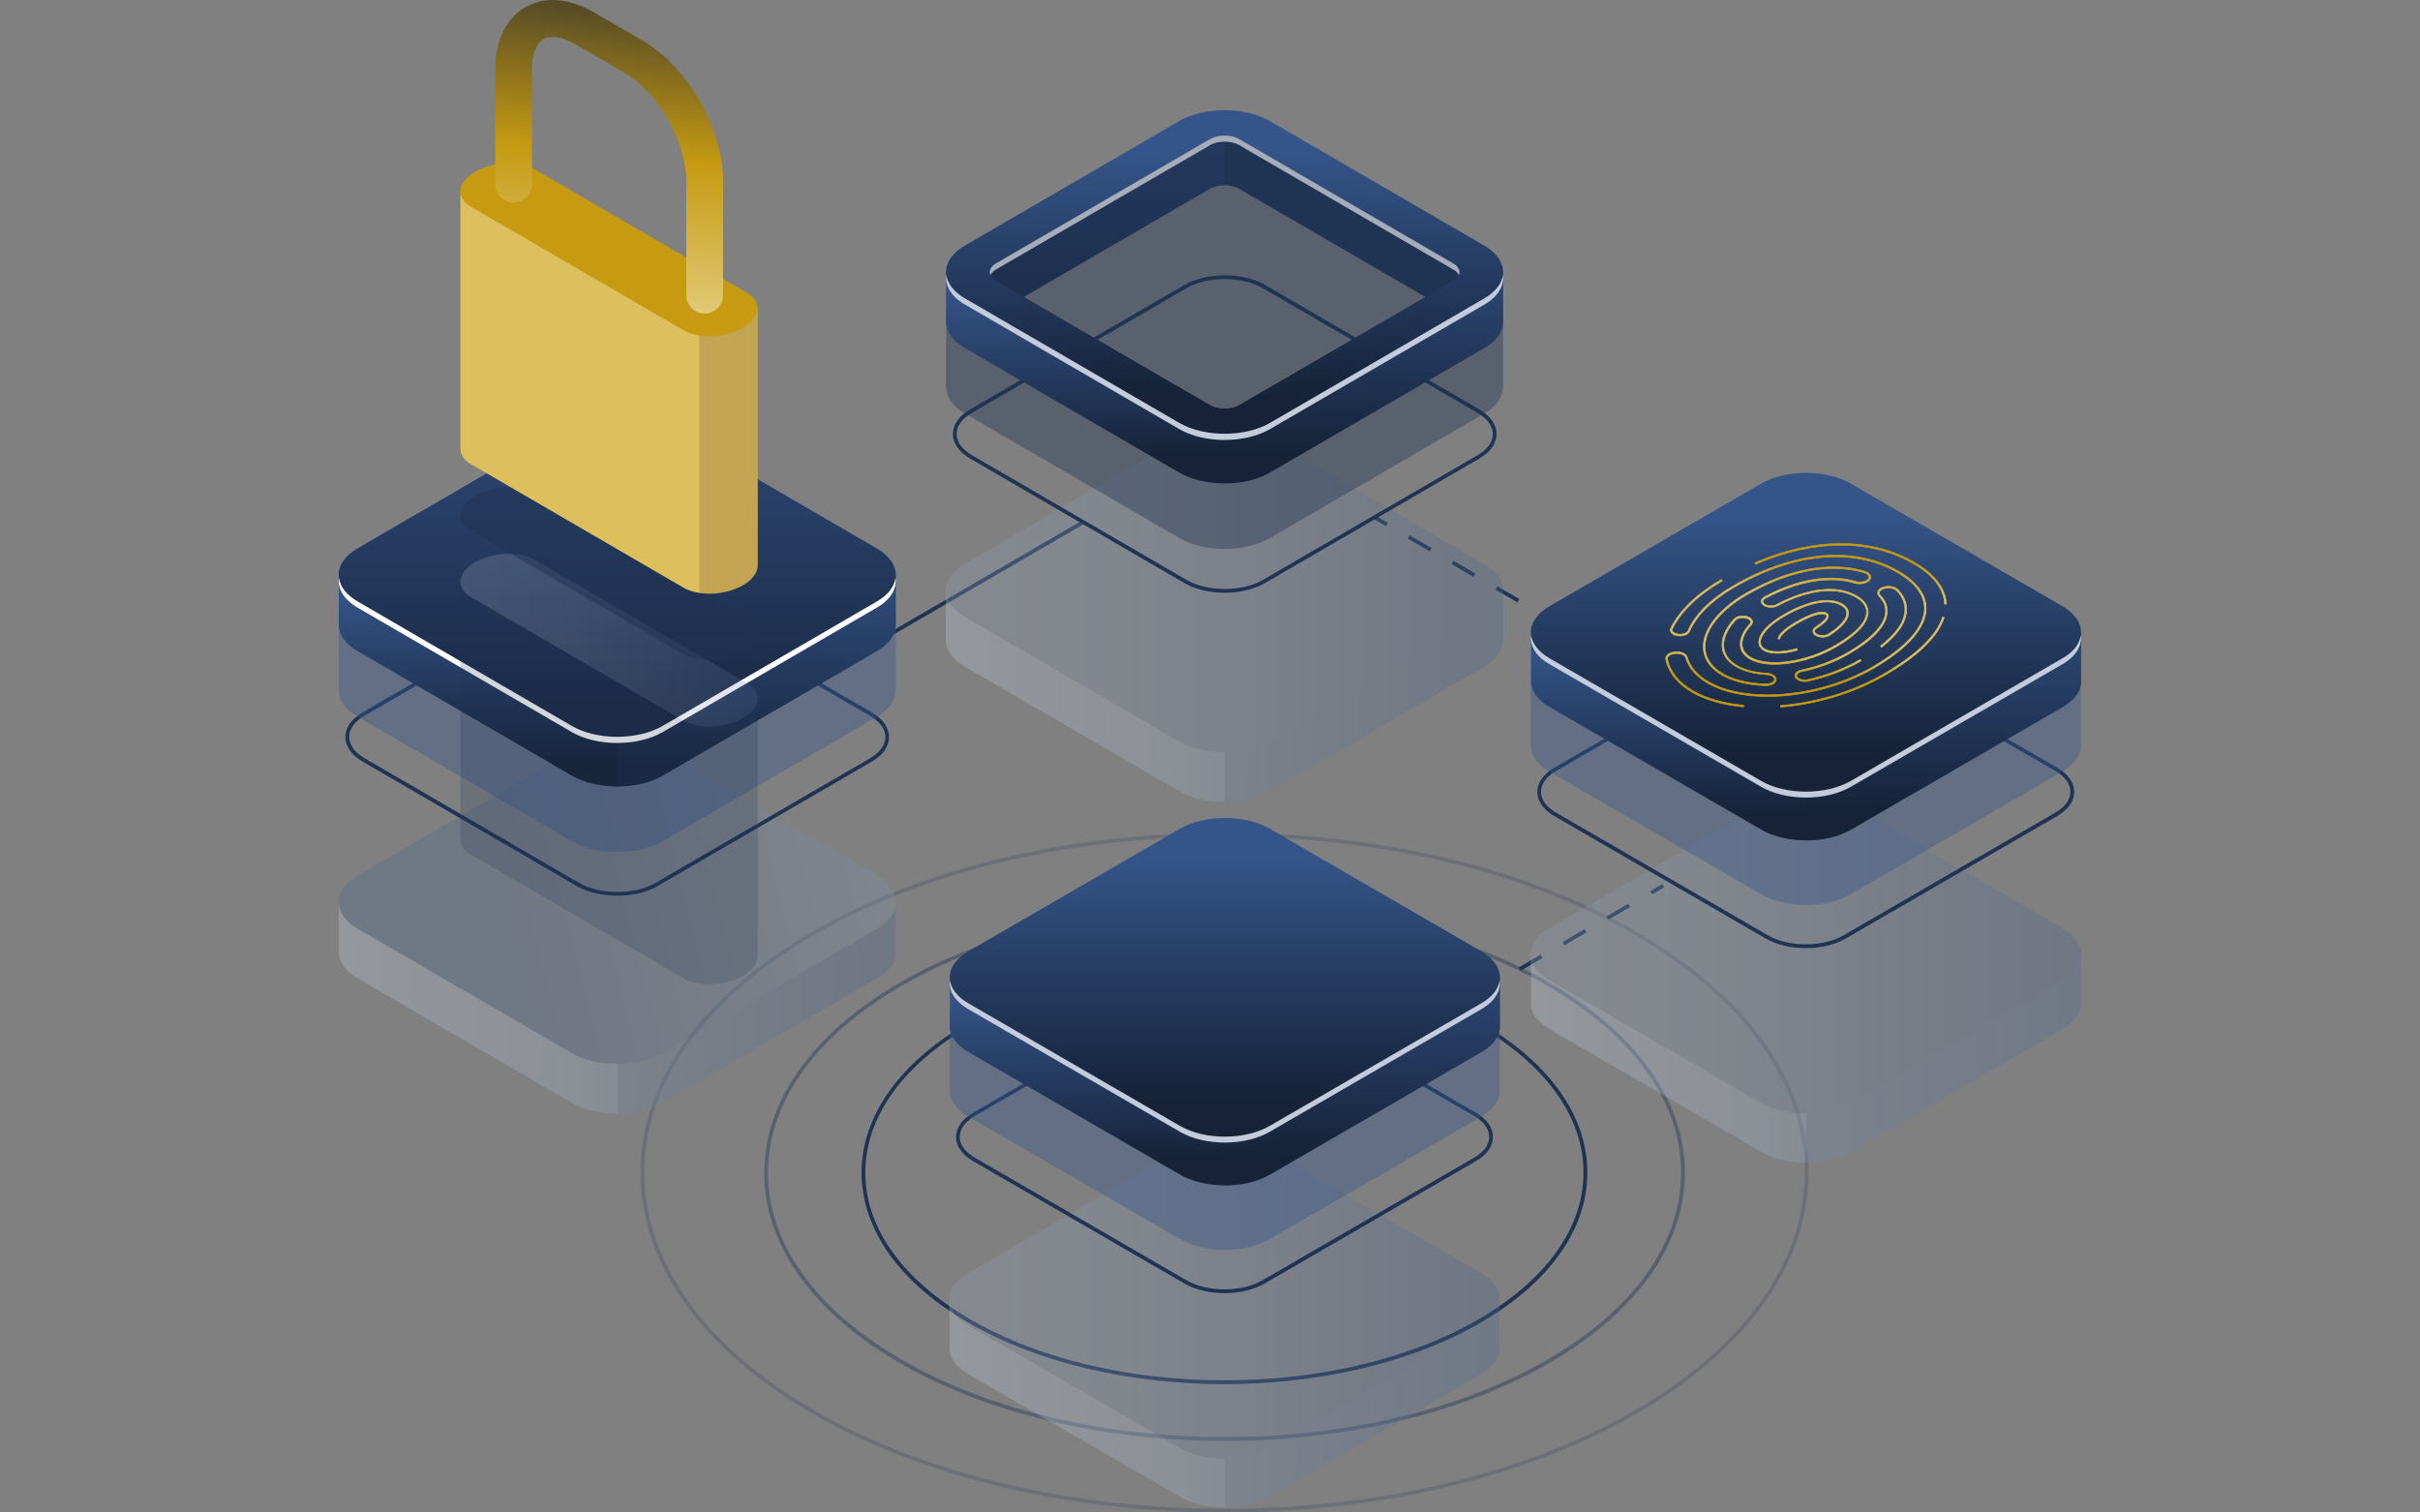 <svg width="720" height="450" viewBox="0 0 720 450" fill="none" xmlns="http://www.w3.org/2000/svg">
<rect x="0" y="0" width="720" height="450" fill="#808080" stroke="none"/>
<path opacity="0.4" d="M364.337 428.698C329.306 428.698 294.275 420.958 267.615 405.457C241.676 390.392 227.387 370.305 227.387 348.932C227.387 327.559 241.676 307.472 267.615 292.407C320.955 261.427 407.719 261.427 461.059 292.407C486.998 307.472 501.287 327.559 501.287 348.932C501.287 370.305 486.998 390.371 461.059 405.457C434.379 420.937 399.348 428.698 364.337 428.698ZM364.316 270.266C329.491 270.266 294.666 277.965 268.151 293.362C242.563 308.219 228.48 327.953 228.48 348.912C228.48 369.87 242.563 389.604 268.151 404.461C321.182 435.276 407.451 435.276 460.482 404.461C486.07 389.604 500.153 369.87 500.153 348.912C500.153 327.953 486.07 308.219 460.482 293.362C433.966 277.965 399.141 270.266 364.316 270.266Z" fill="#203353"/>
<path opacity="0.2" d="M364.326 450C319.872 450 275.439 440.164 241.583 420.513C208.696 401.402 190.573 375.962 190.573 348.882C190.573 321.802 208.676 296.362 241.563 277.251C309.233 237.928 419.358 237.928 487.028 277.251C519.915 296.362 538.039 321.802 538.039 348.882C538.039 375.962 519.936 401.402 487.049 420.513C453.214 440.185 408.76 450 364.326 450ZM364.306 248.864C320.058 248.864 275.81 258.658 242.14 278.226C209.604 297.13 191.707 322.217 191.707 348.882C191.707 375.547 209.624 400.655 242.161 419.538C309.522 458.674 419.131 458.674 486.513 419.538C519.049 400.634 536.946 375.547 536.946 348.882C536.946 322.217 519.029 297.109 486.492 278.226C452.801 258.637 408.554 248.864 364.306 248.864Z" fill="#203353"/>
<path d="M364.305 411.818C336.696 411.818 309.088 405.717 288.077 393.495C267.603 381.605 256.345 365.751 256.345 348.881C256.345 332.011 267.624 316.157 288.077 304.267C330.119 279.843 398.511 279.843 440.532 304.267C461.007 316.157 472.264 332.011 472.264 348.881C472.264 365.751 460.986 381.605 440.532 393.495C419.501 405.717 391.893 411.818 364.305 411.818ZM364.284 287.044C336.882 287.044 309.48 293.103 288.614 305.221C268.51 316.904 257.438 332.405 257.438 348.86C257.438 365.315 268.51 380.816 288.614 392.499C330.346 416.736 398.223 416.736 439.955 392.499C460.058 380.816 471.13 365.315 471.13 348.86C471.13 332.405 460.058 316.904 439.955 305.221C419.089 293.103 391.687 287.044 364.284 287.044Z" fill="#203353"/>
<path d="M484.652 197.209L484.095 198.18L487.667 200.254L488.224 199.284L484.652 197.209Z" fill="#203353"/>
<path d="M477.571 194.385L471.056 190.587L471.612 189.612L478.128 193.409L477.571 194.385ZM464.52 186.811L458.004 183.013L458.561 182.038L465.076 185.835L464.52 186.811ZM451.468 179.216L444.932 175.418L445.489 174.443L452.025 178.241L451.468 179.216ZM438.416 171.642L431.901 167.844L432.457 166.869L438.973 170.667L438.416 171.642ZM425.365 164.047L418.849 160.25L419.406 159.274L425.921 163.072L425.365 164.047Z" fill="#203353"/>
<path d="M409.313 153.474L408.756 154.445L412.327 156.52L412.884 155.55L409.313 153.474Z" fill="#203353"/>
<path d="M243.569 201.73L243.013 200.754L321.9 154.916L322.477 155.891L243.569 201.73Z" fill="#203353"/>
<g opacity="0.3">
<path d="M266.516 282.957V268.432L262.516 266.191C261.382 273.059 253.362 277.562 246.661 278.516L200.99 305.389L181.052 312.631L117.443 279.596L118.907 278.745C113.464 276.192 110.536 270.341 107.608 265.008L103.319 267.581L100.783 268.307V283.206C100.783 286.049 102.639 288.892 106.371 291.071L170.103 328.111C177.567 332.447 189.712 332.447 197.176 328.111L260.908 291.091C264.578 288.954 266.434 286.173 266.496 283.372C266.516 283.206 266.516 283.082 266.516 282.957Z" fill="url(#paint0_linear_994_9467)"/>
<path opacity="0.3" d="M246.666 278.493L200.995 305.365L183.655 311.673V331.324C188.562 331.324 193.449 330.245 197.181 328.067L260.913 291.047C264.584 288.91 266.439 286.129 266.501 283.328C266.501 283.204 266.501 283.079 266.501 282.955V268.429L262.852 266.396H262.46C261.243 273.119 253.305 277.559 246.666 278.493Z" fill="#203353"/>
<path d="M170.114 313.315L106.381 276.275C98.917 271.938 98.917 264.883 106.381 260.546L170.114 223.527C177.578 219.19 189.722 219.19 197.186 223.527L260.919 260.567C268.382 264.904 268.382 271.959 260.919 276.296L197.186 313.315C189.722 317.652 177.578 317.652 170.114 313.315Z" fill="url(#paint1_linear_994_9467)"/>
<g opacity="0.3">
<path d="M170.114 313.315L106.381 276.275C98.917 271.938 98.917 264.883 106.381 260.546L170.114 223.527C177.578 219.19 189.722 219.19 197.186 223.527L260.919 260.567C268.382 264.904 268.382 271.959 260.919 276.296L197.186 313.315C189.722 317.652 177.578 317.652 170.114 313.315Z" fill="#203353"/>
</g>
</g>
<path d="M183.639 266.498C179.288 266.498 174.938 265.543 171.618 263.613L107.886 226.573C104.587 224.643 102.752 222.05 102.752 219.269C102.752 216.488 104.566 213.895 107.886 211.965L171.618 174.946C178.237 171.107 189.02 171.107 195.639 174.946L259.372 211.986C262.671 213.915 264.506 216.509 264.506 219.29C264.506 222.07 262.691 224.664 259.372 226.594L195.639 263.613C192.34 265.543 187.989 266.498 183.639 266.498ZM172.196 262.638C178.505 266.311 188.794 266.311 195.103 262.638L258.835 225.619C261.784 223.896 263.413 221.655 263.413 219.29C263.413 216.924 261.784 214.683 258.835 212.961L195.103 175.921C188.794 172.248 178.505 172.248 172.196 175.921L108.463 212.94C105.515 214.662 103.886 216.903 103.886 219.269C103.886 221.635 105.515 223.876 108.463 225.598L172.196 262.638Z" fill="#203353"/>
<path opacity="0.4" d="M266.516 205.116V183.162L262.516 180.921C261.382 187.79 253.362 192.292 246.661 193.247L200.99 220.119L181.052 227.361L117.443 194.326L118.907 193.475C113.464 190.923 110.536 185.071 107.608 179.738L103.319 182.311L100.783 183.038V205.365C100.783 208.208 102.639 211.051 106.371 213.23L170.103 250.27C177.567 254.607 189.712 254.607 197.176 250.27L260.908 213.251C264.578 211.113 266.434 208.333 266.496 205.531C266.516 205.365 266.516 205.241 266.516 205.116Z" fill="#35558A"/>
<path d="M266.516 185.6V171.075L262.516 168.834C261.382 175.702 253.362 180.205 246.661 181.16L200.99 208.032L181.052 215.274L117.443 182.239L118.907 181.388C113.464 178.835 110.536 172.984 107.608 167.651L103.319 170.224L100.783 170.95V185.849C100.783 188.692 102.639 191.535 106.371 193.714L170.103 230.754C177.567 235.091 189.712 235.091 197.176 230.754L260.908 193.734C264.578 191.597 266.434 188.817 266.496 186.015C266.516 185.849 266.516 185.725 266.516 185.6Z" fill="url(#paint2_linear_994_9467)"/>
<path opacity="0.3" d="M246.666 181.137L200.995 208.009L183.655 214.317V233.968C188.562 233.968 193.449 232.889 197.181 230.71L260.913 193.691C264.584 191.554 266.439 188.773 266.501 185.972C266.501 185.847 266.501 185.723 266.501 185.598V171.073L262.852 169.039H262.46C261.243 175.762 253.305 180.203 246.666 181.137Z" fill="#203353"/>
<path d="M170.114 215.959L106.381 178.919C98.917 174.582 98.917 167.527 106.381 163.19L170.114 126.171C177.578 121.834 189.722 121.834 197.186 126.171L260.919 163.211C268.382 167.547 268.382 174.603 260.919 178.94L197.186 215.959C189.722 220.296 177.578 220.296 170.114 215.959Z" fill="url(#paint3_linear_994_9467)"/>
<path d="M170.114 215.959L106.381 178.919C98.917 174.582 98.917 167.527 106.381 163.19L170.114 126.171C177.578 121.834 189.722 121.834 197.186 126.171L260.919 163.211C268.382 167.547 268.382 174.603 260.919 178.94L197.186 215.959C189.722 220.296 177.578 220.296 170.114 215.959Z" fill="#203353"/>
<g opacity="0.51">
<path d="M170.114 215.959L106.381 178.919C98.917 174.582 98.917 167.527 106.381 163.19L170.114 126.171C177.578 121.834 189.722 121.834 197.186 126.171L260.919 163.211C268.382 167.547 268.382 174.603 260.919 178.94L197.186 215.959C189.722 220.296 177.578 220.296 170.114 215.959Z" fill="url(#paint4_linear_994_9467)"/>
</g>
<path d="M260.908 178.958L197.176 215.977C189.712 220.314 177.567 220.314 170.103 215.977L106.371 178.937C103.031 177.007 101.196 174.517 100.845 171.985C100.412 175.119 102.247 178.356 106.371 180.763L170.103 217.803C177.567 222.14 189.712 222.14 197.176 217.803L260.908 180.763C265.032 178.356 266.867 175.139 266.434 171.985C266.084 174.538 264.249 177.007 260.908 178.958Z" fill="white"/>
<path d="M416.231 309.832L415.674 308.877L419.241 306.802L419.798 307.756L416.231 309.832Z" fill="#203353"/>
<path d="M426.323 303.981L425.767 303.006L432.282 299.209L432.839 300.184L426.323 303.981ZM439.354 296.386L438.798 295.411L445.313 291.614L445.87 292.589L439.354 296.386ZM452.406 288.812L451.849 287.837L458.365 284.04L458.922 285.015L452.406 288.812ZM465.458 281.238L464.901 280.263L471.416 276.466L471.973 277.441L465.458 281.238ZM478.509 273.644L477.953 272.668L484.468 268.871L485.025 269.846L478.509 273.644Z" fill="#203353"/>
<path d="M491.569 266.086L491.013 265.11L494.58 263.035L495.137 264.01L491.569 266.086Z" fill="#203353"/>
<g opacity="0.3">
<path d="M447.156 190.211V175.686L443.156 173.444C442.022 180.313 434.002 184.816 427.301 185.77L381.63 212.643L361.692 219.885L298.083 186.849L299.547 185.999C294.104 183.446 291.176 177.595 288.248 172.262L283.959 174.835L281.423 175.561V190.46C281.423 193.303 283.279 196.146 287.011 198.325L350.743 235.344C358.207 239.681 370.352 239.681 377.816 235.344L441.548 198.325C445.218 196.187 447.074 193.407 447.136 190.605C447.156 190.439 447.156 190.315 447.156 190.211Z" fill="url(#paint5_linear_994_9467)"/>
<path opacity="0.3" d="M427.338 185.772L381.668 212.645L364.327 218.953V238.604C369.235 238.604 374.121 237.525 377.853 235.346L441.586 198.327C445.256 196.189 447.112 193.409 447.173 190.607C447.173 190.483 447.173 190.358 447.173 190.234V175.708L443.524 173.675H443.132C441.895 180.398 433.977 184.839 427.338 185.772Z" fill="#203353"/>
<path d="M350.754 220.561L287.021 183.521C279.557 179.184 279.557 172.129 287.021 167.792L350.754 130.773C358.218 126.436 370.362 126.436 377.826 130.773L441.558 167.813C449.022 172.15 449.022 179.205 441.558 183.542L377.826 220.561C370.362 224.898 358.218 224.898 350.754 220.561Z" fill="url(#paint6_linear_994_9467)"/>
<g opacity="0.3">
<path d="M350.754 220.561L287.021 183.521C279.557 179.184 279.557 172.129 287.021 167.792L350.754 130.773C358.218 126.436 370.362 126.436 377.826 130.773L441.558 167.813C449.022 172.15 449.022 179.205 441.558 183.542L377.826 220.561C370.362 224.898 358.218 224.898 350.754 220.561Z" fill="#203353"/>
</g>
</g>
<path d="M364.392 176.349C360.042 176.349 355.691 175.395 352.371 173.465L288.639 136.425C285.34 134.495 283.505 131.901 283.505 129.121C283.505 126.34 285.319 123.746 288.639 121.816L352.371 84.797C358.99 80.958 369.774 80.938 376.392 84.797L440.125 121.816C443.424 123.746 445.259 126.34 445.259 129.121C445.259 131.901 443.444 134.495 440.125 136.425L376.392 173.444C373.093 175.374 368.743 176.349 364.392 176.349ZM364.372 83.013C360.227 83.013 356.083 83.926 352.928 85.772L289.196 122.792C286.247 124.514 284.618 126.755 284.618 129.121C284.618 131.486 286.247 133.748 289.196 135.45L352.928 172.489C359.237 176.162 369.526 176.162 375.836 172.489L439.568 135.47C442.516 133.748 444.145 131.507 444.145 129.141C444.145 126.776 442.516 124.514 439.568 122.812L375.836 85.793C372.681 83.926 368.536 83.013 364.372 83.013Z" fill="#203353"/>
<path opacity="0.4" d="M447.205 114.902V92.948L443.205 90.707C442.071 97.575 434.05 102.078 427.349 103.033L381.679 129.905L361.74 137.147L298.132 104.112L299.596 103.261C294.152 100.709 291.224 94.857 288.296 89.524L284.008 92.097L281.472 92.823V115.151C281.472 117.994 283.327 120.837 287.059 123.016L350.792 160.055C358.256 164.392 370.4 164.392 377.864 160.055L441.597 123.036C445.267 120.899 447.122 118.118 447.184 115.317C447.205 115.151 447.205 115.026 447.205 114.902Z" fill="#203353"/>
<path d="M447.197 95.42V80.894L443.197 78.653C442.063 85.522 434.042 90.024 427.341 90.979L381.67 117.851L361.732 125.093L298.123 92.058L299.587 91.207C294.144 88.655 291.216 82.803 288.288 77.47L283.999 80.043L281.463 80.77V95.668C281.463 98.511 283.319 101.354 287.051 103.533L350.784 140.573C358.247 144.91 370.392 144.91 377.856 140.573L441.588 103.554C445.258 101.416 447.114 98.636 447.176 95.835C447.197 95.669 447.197 95.544 447.197 95.42Z" fill="url(#paint7_linear_994_9467)"/>
<path opacity="0.3" d="M427.379 90.98L381.708 117.852L364.368 124.16V143.811C369.275 143.811 374.162 142.732 377.894 140.553L441.626 103.534C445.296 101.397 447.152 98.616 447.214 95.815C447.214 95.69 447.214 95.566 447.214 95.441V80.916L443.564 78.882H443.173C441.936 85.606 434.018 90.046 427.379 90.98Z" fill="#152237"/>
<path d="M299.587 91.236L359.98 56.147C362.371 54.756 366.248 54.756 368.64 56.147L427.98 90.614L427.32 91.008C434.022 90.074 442.042 85.55 443.176 78.682L376.578 41.414L357.196 36.268L341.423 45.605L288.268 77.499C291.237 82.832 294.165 88.684 299.587 91.236Z" fill="#203353"/>
<path opacity="0.3" d="M364.391 38.156L357.277 36.268L341.504 45.605L288.349 77.499C291.297 82.832 294.225 88.684 299.648 91.236L360.04 56.147C361.236 55.462 362.803 55.109 364.37 55.109V38.156H364.391Z" fill="url(#paint8_linear_994_9467)"/>
<path d="M350.794 125.814L287.061 88.794C279.597 84.457 279.597 77.402 287.061 73.065L350.794 36.046C358.258 31.709 370.402 31.709 377.866 36.046L441.599 73.065C449.063 77.402 449.063 84.457 441.599 88.794L377.866 125.814C370.402 130.15 358.258 130.15 350.794 125.814ZM368.67 41.379C366.278 39.989 362.402 39.989 360.01 41.379L296.278 78.398C293.886 79.789 293.886 82.05 296.278 83.441L360.01 120.481C362.402 121.871 366.278 121.871 368.67 120.481L432.403 83.461C434.795 82.071 434.795 79.809 432.403 78.419L368.67 41.379Z" fill="url(#paint9_linear_994_9467)"/>
<path d="M432.419 78.417L368.686 41.377C366.294 39.986 362.418 39.986 360.026 41.377L296.294 78.396C294.706 79.33 294.17 80.637 294.706 81.82C294.974 81.239 295.49 80.678 296.294 80.201L360.026 43.182C362.418 41.792 366.294 41.792 368.686 43.182L432.419 80.222C433.223 80.678 433.738 81.239 434.006 81.841C434.522 80.658 434.006 79.33 432.419 78.417Z" fill="white"/>
<path d="M441.621 88.781L377.888 125.8C370.425 130.137 358.28 130.137 350.816 125.8L287.084 88.781C283.743 86.851 281.908 84.361 281.558 81.829C281.125 84.963 282.96 88.2 287.084 90.607L350.816 127.647C358.28 131.983 370.425 131.983 377.888 127.647L441.621 90.627C445.745 88.22 447.58 85.004 447.147 81.85C446.796 84.361 444.941 86.851 441.621 88.781Z" fill="#C2CCDC"/>
<path d="M352.611 124.748L288.879 87.708C282.405 83.952 282.405 77.83 288.879 74.074L352.611 37.055C359.086 33.299 369.601 33.299 376.075 37.055L439.808 74.095C446.282 77.851 446.282 83.972 439.808 87.728L376.075 124.748C369.601 128.503 359.065 128.503 352.611 124.748ZM370.467 40.313C367.086 38.342 361.581 38.342 358.199 40.313L294.467 77.332C291.085 79.304 291.085 82.499 294.467 84.45L358.199 121.469C361.581 123.44 367.086 123.44 370.467 121.469L434.2 84.45C437.581 82.478 437.581 79.283 434.2 77.332L370.467 40.313Z" fill="url(#paint10_linear_994_9467)"/>
<path opacity="0.4" d="M368.691 41.32C366.299 39.93 362.423 39.93 360.031 41.32L296.299 78.339C293.907 79.73 293.907 81.991 296.299 83.382L360.031 120.422C362.423 121.812 366.299 121.812 368.691 120.422L432.424 83.402C434.815 82.012 434.815 79.75 432.424 78.36L368.691 41.32Z" fill="#203353"/>
<g opacity="0.2">
<path d="M136.982 173.195V249.828C137.003 251.488 138.013 253.065 140.055 254.247L203.313 291.018C207.87 293.674 215.828 293.342 221.086 290.271C224.035 288.548 225.499 286.349 225.437 284.274V207.621L136.982 173.195Z" fill="#203353"/>
<path opacity="0.3" d="M208.052 292.578C212.3 293.221 217.352 292.453 221.084 290.295C224.032 288.573 225.496 286.373 225.434 284.298V207.645L208.382 201.005H208.052V292.578Z" fill="#203353"/>
<path d="M203.315 214.37L140.057 177.6C135.5 174.944 136.077 170.337 141.335 167.287C146.593 164.236 154.551 163.904 159.108 166.54L222.366 203.31C226.923 205.966 226.346 210.572 221.088 213.623C215.83 216.673 207.872 217.005 203.315 214.37Z" fill="url(#paint11_linear_994_9467)"/>
</g>
<path opacity="0.5" d="M203.315 194.645L140.057 157.875C135.5 155.219 136.077 150.612 141.335 147.562C146.593 144.512 154.551 144.18 159.108 146.815L222.366 183.585C226.923 186.241 226.346 190.848 221.088 193.898C215.83 196.969 207.872 197.301 203.315 194.645Z" fill="#203353"/>
<path d="M136.982 57.007V133.639C137.003 135.299 138.013 136.876 140.055 138.059L203.313 174.829C207.87 177.485 215.828 177.153 221.086 174.082C224.035 172.36 225.499 170.16 225.437 168.085V91.432L136.982 57.007Z" fill="#DDBF5E"/>
<path opacity="0.3" d="M208.052 176.389C212.3 177.032 217.352 176.265 221.084 174.107C224.032 172.384 225.496 170.185 225.434 168.11V91.457L208.382 84.816H208.052V176.389Z" fill="#856638"/>
<path d="M203.315 98.239L140.057 61.468C135.5 58.812 136.077 54.206 141.335 51.155C146.593 48.105 154.551 47.773 159.108 50.408L222.366 87.178C226.923 89.834 226.346 94.441 221.088 97.492C215.83 100.563 207.872 100.895 203.315 98.239Z" fill="#C69B12"/>
<path d="M209.652 93.311C206.642 93.311 204.188 90.842 204.188 87.812V53.761C204.188 42.14 195.755 27.428 185.755 21.618L171.24 13.172C167.405 10.952 163.941 10.392 161.734 11.678C159.528 12.965 158.27 16.243 158.27 20.705V54.757C158.27 57.786 155.817 60.256 152.806 60.256C149.796 60.256 147.343 57.786 147.343 54.757V20.726C147.343 12.114 150.518 5.515 156.27 2.174C162.023 -1.166 169.281 -0.648 176.704 3.668L191.219 12.114C204.621 19.895 215.116 38.198 215.116 53.781V87.833C215.116 90.842 212.683 93.311 209.652 93.311Z" fill="url(#paint12_linear_994_9467)"/>
<g opacity="0.3">
<path d="M619.115 298.242V283.938L615.17 281.735C614.056 288.504 606.133 292.942 599.515 293.868L554.427 320.336L534.731 327.456L471.92 294.921L473.384 294.091C468.006 291.569 465.111 285.822 462.215 280.554L457.983 283.076L455.469 283.778V298.465C455.469 301.275 457.315 304.085 461.006 306.192L523.944 342.654C531.326 346.932 543.29 346.932 550.672 342.654L613.61 306.192C617.238 304.085 619.083 301.339 619.147 298.593C619.115 298.465 619.115 298.37 619.115 298.242Z" fill="url(#paint13_linear_994_9467)"/>
<path opacity="0.3" d="M599.552 293.817L554.464 320.285L537.345 326.48V345.828C542.182 345.828 547.018 344.774 550.709 342.635L613.648 306.173C617.275 304.066 619.121 301.32 619.184 298.574C619.184 298.447 619.184 298.319 619.184 298.191V283.887L615.589 281.876H615.207C613.934 288.549 606.107 292.923 599.552 293.817Z" fill="#2A446E"/>
<path d="M523.92 328.112L460.982 291.65C453.6 287.372 453.6 280.443 460.982 276.165L523.92 239.703C531.302 235.425 543.266 235.425 550.648 239.703L613.586 276.165C620.968 280.443 620.968 287.372 613.586 291.65L550.648 328.112C543.298 332.39 531.302 332.39 523.92 328.112Z" fill="url(#paint14_linear_994_9467)"/>
<g opacity="0.3">
<path d="M523.92 328.112L460.982 291.65C453.6 287.372 453.6 280.443 460.982 276.165L523.92 239.703C531.302 235.425 543.266 235.425 550.648 239.703L613.586 276.165C620.968 280.443 620.968 287.372 613.586 291.65L550.648 328.112C543.298 332.39 531.302 332.39 523.92 328.112Z" fill="#203353"/>
</g>
</g>
<path d="M537.247 282.092C532.952 282.092 528.656 281.134 525.379 279.25L462.44 242.788C459.163 240.904 457.381 238.35 457.381 235.604C457.381 232.859 459.195 230.304 462.44 228.421L525.379 191.959C531.933 188.191 542.561 188.159 549.116 191.959L612.054 228.421C615.331 230.304 617.113 232.859 617.113 235.604C617.113 238.35 615.299 240.904 612.054 242.788L549.116 279.25C545.838 281.134 541.543 282.092 537.247 282.092ZM537.247 190.171C533.142 190.171 529.038 191.065 525.92 192.885L462.981 229.347C460.086 231.039 458.463 233.242 458.463 235.573C458.463 237.903 460.054 240.106 462.981 241.798L525.92 278.26C532.156 281.868 542.306 281.868 548.543 278.26L611.481 241.798C614.408 240.106 615.999 237.903 615.999 235.573C615.999 233.242 614.408 231.039 611.481 229.347L548.543 192.885C545.456 191.097 541.352 190.171 537.247 190.171Z" fill="#203353"/>
<path opacity="0.4" d="M619.091 221.613V199.998L615.145 197.795C614.032 204.563 606.109 209.001 599.49 209.927L554.403 236.396L534.707 243.516L471.896 210.981L473.359 210.151C467.982 207.628 465.086 201.881 462.191 196.613L457.959 199.136L455.445 199.838V221.837C455.445 224.646 457.291 227.456 460.982 229.563L523.92 266.025C531.302 270.303 543.266 270.303 550.648 266.025L613.586 229.563C617.213 227.456 619.059 224.71 619.123 221.964C619.091 221.868 619.091 221.741 619.091 221.613Z" fill="#35558A"/>
<path d="M619.156 202.41V188.106L615.21 185.903C614.097 192.672 606.174 197.11 599.555 198.036L554.468 224.504L534.771 231.624L471.96 199.089L473.424 198.259C468.047 195.737 465.151 189.99 462.256 184.722L458.024 187.244L455.51 187.946V202.633C455.51 205.443 457.355 208.253 461.047 210.36L523.985 246.822C531.367 251.1 543.331 251.1 550.713 246.822L613.651 210.36C617.278 208.253 619.124 205.507 619.188 202.761C619.156 202.665 619.156 202.538 619.156 202.41Z" fill="url(#paint15_linear_994_9467)"/>
<path opacity="0.3" d="M599.584 198.084L554.497 224.552L537.378 230.746V250.095C542.214 250.095 547.051 249.041 550.742 246.902L613.68 210.44C617.308 208.333 619.153 205.587 619.217 202.841C619.217 202.713 619.217 202.586 619.217 202.458V188.154L615.621 186.143H615.239C613.967 192.784 606.139 197.158 599.584 198.084Z" fill="#152237"/>
<path d="M523.952 232.312L461.014 195.85C453.632 191.572 453.632 184.643 461.014 180.365L523.952 143.903C531.334 139.625 543.298 139.625 550.68 143.903L613.619 180.365C621.001 184.643 621.001 191.572 613.619 195.85L550.68 232.312C543.33 236.59 531.334 236.59 523.952 232.312Z" fill="url(#paint16_linear_994_9467)"/>
<path d="M529.753 210.398L529.714 209.911C540.674 209.017 551.636 205.656 560.587 200.446C570.342 194.766 576.185 189.093 577.963 183.584L578.432 183.743C576.614 189.376 570.694 195.148 560.826 200.887C551.838 206.109 540.788 209.493 529.753 210.398Z" fill="url(#paint17_linear_994_9467)"/>
<path d="M578.563 179.73C578.395 175.265 575.19 171.111 569.299 167.711C556.461 160.316 539.767 160.38 522.286 167.892L522.097 167.44C539.728 159.868 556.583 159.807 569.543 167.28C575.594 170.77 578.883 175.064 579.06 179.716L578.563 179.73Z" fill="url(#paint18_linear_994_9467)"/>
<path d="M518.706 210.319C512.706 209.77 507.434 208.265 503.458 205.964C499.101 203.456 496.389 200.072 495.613 196.167C495.534 195.742 495.655 195.333 495.96 194.966C496.571 194.268 497.796 193.882 499.112 193.922C500.588 194.003 501.755 194.638 501.997 195.515C502.82 198.398 505.015 200.937 508.329 202.85C519.743 209.431 541.643 207.431 557.168 198.407C567.251 192.535 572.579 186.514 572.569 180.993C572.564 177.043 569.808 173.384 564.617 170.384C551.46 162.796 533.666 164.42 515.777 174.827C509.29 178.606 504.636 183.232 502.665 187.877C502.339 188.63 501.272 189.169 500.004 189.205C498.749 189.229 497.603 188.794 497.158 188.087C496.918 187.72 496.889 187.296 497.083 186.914C499.651 181.67 504.847 176.669 512.113 172.433L512.365 172.862C505.174 177.05 500.042 181.978 497.526 187.135C497.409 187.369 497.429 187.606 497.574 187.821C497.935 188.377 498.921 188.746 499.99 188.706C501.058 188.679 501.974 188.249 502.222 187.681C504.233 182.937 508.95 178.225 515.537 174.399C533.577 163.907 551.558 162.274 564.862 169.953C570.213 173.043 573.052 176.853 573.066 180.991C573.072 186.699 567.666 192.88 557.42 198.836C541.769 207.944 519.633 209.939 508.096 203.281C504.66 201.303 502.392 198.664 501.535 195.655C501.35 195.003 500.317 194.483 499.089 194.42C497.947 194.372 496.835 194.71 496.338 195.298C496.122 195.542 496.042 195.815 496.099 196.078C496.853 199.832 499.481 203.102 503.715 205.546C507.63 207.808 512.84 209.287 518.766 209.834L518.706 210.319Z" fill="url(#paint19_linear_994_9467)"/>
<path d="M536.848 202.781C535.855 202.76 534.918 202.429 534.42 201.883C534.08 201.514 533.977 201.064 534.11 200.643C534.309 200.024 535.015 199.527 535.976 199.323C540.927 198.304 545.709 196.497 549.832 194.103C556.621 190.144 560.479 186.161 560.963 182.57C561.213 180.706 560.578 178.973 559.058 177.408C558.693 177.027 558.554 176.575 558.65 176.128C558.787 175.521 559.357 174.997 560.22 174.703C561.783 174.15 563.789 174.466 564.688 175.419C566.56 177.402 567.434 179.589 567.249 181.915C566.991 185.35 564.483 188.949 559.787 192.59L559.485 192.197C564.067 188.641 566.511 185.165 566.753 181.88C566.922 179.703 566.095 177.642 564.321 175.773C563.555 174.959 561.748 174.685 560.371 175.18C559.683 175.427 559.215 175.829 559.119 176.263C559.051 176.548 559.157 176.824 559.4 177.079C561.03 178.758 561.711 180.629 561.434 182.654C560.908 186.457 557.086 190.465 550.059 194.556C545.898 196.975 541.054 198.793 536.065 199.823C535.291 199.982 534.712 200.356 534.566 200.802C534.486 201.062 534.556 201.312 534.774 201.554C535.333 202.164 536.644 202.452 537.779 202.202C543.418 200.973 548.839 198.905 553.465 196.21L553.717 196.639C549.053 199.358 543.582 201.438 537.893 202.678C537.544 202.758 537.195 202.788 536.848 202.781Z" fill="url(#paint20_linear_994_9467)"/>
<path d="M525.376 203.994C525.364 203.994 525.352 203.994 525.339 203.994C520.114 203.848 515.628 202.757 512.338 200.869C508.705 198.775 506.779 195.856 506.775 192.416C506.761 187.095 511.454 181.185 519.324 176.613C531.908 169.285 544.476 166.917 554.71 169.922C555.66 170.203 556.32 170.728 556.505 171.367C556.633 171.806 556.524 172.265 556.181 172.657C555.379 173.587 553.433 173.97 551.866 173.501C544.349 171.252 534.876 172.862 525.219 178.02C524.754 178.272 524.486 178.603 524.479 178.939C524.473 179.263 524.702 179.567 525.132 179.825C526.052 180.355 527.592 180.374 528.546 179.871C537.902 174.881 546.591 173.94 552.384 177.288C554.617 178.581 555.812 180.251 555.811 182.12C555.82 185.261 552.517 188.831 546.282 192.465C537.519 197.567 526.01 199.185 520.61 196.069C519.014 195.151 518.048 193.86 517.818 192.347C517.512 190.334 518.518 187.937 520.653 185.614C520.856 185.394 520.923 185.171 520.878 184.946C520.798 184.607 520.457 184.276 519.927 184.066C518.72 183.567 517.002 183.793 516.315 184.539C513.711 187.376 512.494 190.342 512.888 192.892C513.206 194.943 514.561 196.716 516.806 198.021C519.04 199.314 522.104 200.1 525.652 200.299C527.215 200.381 528.391 201.141 528.434 202.076C528.451 202.488 528.306 202.846 528.002 203.152C527.47 203.676 526.457 204.017 525.376 203.994ZM546.28 169.148C538.025 168.976 528.803 171.664 519.576 177.042C511.857 181.53 507.267 187.28 507.272 192.414C507.279 195.667 509.122 198.435 512.583 200.438C515.799 202.287 520.211 203.351 525.35 203.495C526.281 203.515 527.206 203.235 527.675 202.759C527.815 202.612 527.981 202.391 527.962 202.104C527.927 201.38 526.908 200.811 525.643 200.735C522.02 200.535 518.882 199.722 516.575 198.39C514.194 197.02 512.755 195.12 512.416 192.908C512 190.207 513.257 187.093 515.963 184.146C516.789 183.253 518.733 182.969 520.136 183.547C520.814 183.823 521.264 184.281 521.378 184.782C521.469 185.17 521.337 185.566 521.044 185.896C519.011 188.11 518.058 190.358 518.342 192.221C518.55 193.596 519.408 194.735 520.893 195.589C526.159 198.614 537.444 197.005 546.068 191.987C552.14 188.449 555.353 185.027 555.352 182.073C555.35 180.391 554.251 178.872 552.177 177.67C546.531 174.412 538.017 175.357 528.811 180.263C527.706 180.85 525.993 180.84 524.912 180.219C524.323 179.883 524.01 179.415 524.008 178.904C524.019 178.381 524.377 177.89 525.005 177.554C534.776 172.324 544.373 170.704 552.025 172.994C553.408 173.409 555.153 173.096 555.828 172.3C556.057 172.031 556.137 171.746 556.056 171.47C555.917 171.006 555.379 170.596 554.601 170.368C551.959 169.615 549.173 169.208 546.28 169.148Z" fill="url(#paint21_linear_994_9467)"/>
<path d="M528.524 194.368C526.997 194.336 525.724 194.06 524.816 193.53C523.809 192.949 523.28 192.103 523.277 191.056C523.277 188.676 526.023 185.592 530.461 183.017C537.853 178.71 544.274 177.51 548.091 179.695C549.282 180.38 549.933 181.304 549.961 182.376C550.021 184.284 548.085 186.587 544.358 189.027C543.288 189.727 541.412 189.763 540.271 189.104C539.706 188.78 539.38 188.325 539.365 187.839C539.35 187.365 539.62 186.922 540.136 186.596C543.196 184.591 543.502 183.6 543.496 183.276C543.499 183.164 543.453 182.989 543.195 182.846C542.728 182.575 540.704 181.972 534.443 185.618C533.941 185.906 533.463 186.208 533.022 186.498C530.579 188.117 529.495 189.465 529.507 190.089L529.01 190.091C529.005 189.156 530.402 187.652 532.745 186.081C533.198 185.779 533.676 185.477 534.192 185.176C538.692 182.553 541.979 181.562 543.427 182.402C543.869 182.661 543.974 182.999 543.981 183.249C544.012 184.172 542.806 185.43 540.401 187C540.036 187.229 539.844 187.525 539.85 187.811C539.856 188.123 540.086 188.427 540.503 188.66C541.498 189.229 543.162 189.201 544.082 188.597C548.589 185.638 549.489 183.575 549.464 182.378C549.433 181.48 548.89 180.721 547.834 180.114C544.189 178.006 537.942 179.222 530.701 183.434C526.477 185.888 523.757 188.872 523.762 191.053C523.769 191.914 524.201 192.608 525.048 193.099C526.914 194.172 530.492 194.135 534.627 192.974L534.753 193.45C532.467 194.101 530.324 194.405 528.524 194.368Z" fill="url(#paint22_linear_994_9467)"/>
<path d="M529.753 210.398L529.714 209.911C540.674 209.017 551.636 205.656 560.587 200.446C570.342 194.766 576.185 189.093 577.963 183.584L578.432 183.743C576.614 189.376 570.694 195.148 560.826 200.887C551.838 206.109 540.788 209.493 529.753 210.398Z" stroke="url(#paint23_linear_994_9467)" stroke-width="0.2"/>
<path d="M578.563 179.73C578.395 175.265 575.19 171.111 569.299 167.711C556.461 160.316 539.767 160.38 522.286 167.892L522.097 167.44C539.728 159.868 556.583 159.807 569.543 167.28C575.594 170.77 578.883 175.064 579.06 179.716L578.563 179.73Z" stroke="url(#paint24_linear_994_9467)" stroke-width="0.2"/>
<path d="M518.706 210.319C512.706 209.77 507.434 208.265 503.458 205.964C499.101 203.456 496.389 200.072 495.613 196.167C495.534 195.742 495.655 195.333 495.96 194.966C496.571 194.268 497.796 193.882 499.112 193.922C500.588 194.003 501.755 194.638 501.997 195.515C502.82 198.398 505.015 200.937 508.329 202.85C519.743 209.431 541.643 207.431 557.168 198.407C567.251 192.535 572.579 186.514 572.569 180.993C572.564 177.043 569.808 173.384 564.617 170.384C551.46 162.796 533.666 164.42 515.777 174.827C509.29 178.606 504.636 183.232 502.665 187.877C502.339 188.63 501.272 189.169 500.004 189.205C498.749 189.229 497.603 188.794 497.158 188.087C496.918 187.72 496.889 187.296 497.083 186.914C499.651 181.67 504.847 176.669 512.113 172.433L512.365 172.862C505.174 177.05 500.042 181.978 497.526 187.135C497.409 187.369 497.429 187.606 497.574 187.821C497.935 188.377 498.921 188.746 499.99 188.706C501.058 188.679 501.974 188.249 502.222 187.681C504.233 182.937 508.95 178.225 515.537 174.399C533.577 163.907 551.558 162.274 564.862 169.953C570.213 173.043 573.052 176.853 573.066 180.991C573.072 186.699 567.666 192.88 557.42 198.836C541.769 207.944 519.633 209.939 508.096 203.281C504.66 201.303 502.392 198.664 501.535 195.655C501.35 195.003 500.317 194.483 499.089 194.42C497.947 194.372 496.835 194.71 496.338 195.298C496.122 195.542 496.042 195.815 496.099 196.078C496.853 199.832 499.481 203.102 503.715 205.546C507.63 207.808 512.84 209.287 518.766 209.834L518.706 210.319Z" stroke="url(#paint25_linear_994_9467)" stroke-width="0.2"/>
<path d="M536.848 202.781C535.855 202.76 534.918 202.429 534.42 201.883C534.08 201.514 533.977 201.064 534.11 200.643C534.309 200.024 535.015 199.527 535.976 199.323C540.927 198.304 545.709 196.497 549.832 194.103C556.621 190.144 560.479 186.161 560.963 182.57C561.213 180.706 560.578 178.973 559.058 177.408C558.693 177.027 558.554 176.575 558.65 176.128C558.787 175.521 559.357 174.997 560.22 174.703C561.783 174.15 563.789 174.466 564.688 175.419C566.56 177.402 567.434 179.589 567.249 181.915C566.991 185.35 564.483 188.949 559.787 192.59L559.485 192.197C564.067 188.641 566.511 185.165 566.753 181.88C566.922 179.703 566.095 177.642 564.321 175.773C563.555 174.959 561.748 174.685 560.371 175.18C559.683 175.427 559.215 175.829 559.119 176.263C559.051 176.548 559.157 176.824 559.4 177.079C561.03 178.758 561.711 180.629 561.434 182.654C560.908 186.457 557.086 190.465 550.059 194.556C545.898 196.975 541.054 198.793 536.065 199.823C535.291 199.982 534.712 200.356 534.566 200.802C534.486 201.062 534.556 201.312 534.774 201.554C535.333 202.164 536.644 202.452 537.779 202.202C543.418 200.973 548.839 198.905 553.465 196.21L553.717 196.639C549.053 199.358 543.582 201.438 537.893 202.678C537.544 202.758 537.195 202.788 536.848 202.781Z" stroke="url(#paint26_linear_994_9467)" stroke-width="0.2"/>
<path d="M525.376 203.994C525.364 203.994 525.352 203.994 525.339 203.994C520.114 203.848 515.628 202.757 512.338 200.869C508.705 198.775 506.779 195.856 506.775 192.416C506.761 187.095 511.454 181.185 519.324 176.613C531.908 169.285 544.476 166.917 554.71 169.922C555.66 170.203 556.32 170.728 556.505 171.367C556.633 171.806 556.524 172.265 556.181 172.657C555.379 173.587 553.433 173.97 551.866 173.501C544.349 171.252 534.876 172.862 525.219 178.02C524.754 178.272 524.486 178.603 524.479 178.939C524.473 179.263 524.702 179.567 525.132 179.825C526.052 180.355 527.592 180.374 528.546 179.871C537.902 174.881 546.591 173.94 552.384 177.288C554.617 178.581 555.812 180.251 555.811 182.12C555.82 185.261 552.517 188.831 546.282 192.465C537.519 197.567 526.01 199.185 520.61 196.069C519.014 195.151 518.048 193.86 517.818 192.347C517.512 190.334 518.518 187.937 520.653 185.614C520.856 185.394 520.923 185.171 520.878 184.946C520.798 184.607 520.457 184.276 519.927 184.066C518.72 183.567 517.002 183.793 516.315 184.539C513.711 187.376 512.494 190.342 512.888 192.892C513.206 194.943 514.561 196.716 516.806 198.021C519.04 199.314 522.104 200.1 525.652 200.299C527.215 200.381 528.391 201.141 528.434 202.076C528.451 202.488 528.306 202.846 528.002 203.152C527.47 203.676 526.457 204.017 525.376 203.994ZM546.28 169.148C538.025 168.976 528.803 171.664 519.576 177.042C511.857 181.53 507.267 187.28 507.272 192.414C507.279 195.667 509.122 198.435 512.583 200.438C515.799 202.287 520.211 203.351 525.35 203.495C526.281 203.515 527.206 203.235 527.675 202.759C527.815 202.612 527.981 202.391 527.962 202.104C527.927 201.38 526.908 200.811 525.643 200.735C522.02 200.535 518.882 199.722 516.575 198.39C514.194 197.02 512.755 195.12 512.416 192.908C512 190.207 513.257 187.093 515.963 184.146C516.789 183.253 518.733 182.969 520.136 183.547C520.814 183.823 521.264 184.281 521.378 184.782C521.469 185.17 521.337 185.566 521.044 185.896C519.011 188.11 518.058 190.358 518.342 192.221C518.55 193.596 519.408 194.735 520.893 195.589C526.159 198.614 537.444 197.005 546.068 191.987C552.14 188.449 555.353 185.027 555.352 182.073C555.35 180.391 554.251 178.872 552.177 177.67C546.531 174.412 538.017 175.357 528.811 180.263C527.706 180.85 525.993 180.84 524.912 180.219C524.323 179.883 524.01 179.415 524.008 178.904C524.019 178.381 524.377 177.89 525.005 177.554C534.776 172.324 544.373 170.704 552.025 172.994C553.408 173.409 555.153 173.096 555.828 172.3C556.057 172.031 556.137 171.746 556.056 171.47C555.917 171.006 555.379 170.596 554.601 170.368C551.959 169.615 549.173 169.208 546.28 169.148Z" stroke="url(#paint27_linear_994_9467)" stroke-width="0.2"/>
<path d="M528.524 194.368C526.997 194.336 525.724 194.06 524.816 193.53C523.809 192.949 523.28 192.103 523.277 191.056C523.277 188.676 526.023 185.592 530.461 183.017C537.853 178.71 544.274 177.51 548.091 179.695C549.282 180.38 549.933 181.304 549.961 182.376C550.021 184.284 548.085 186.587 544.358 189.027C543.288 189.727 541.412 189.763 540.271 189.104C539.706 188.78 539.38 188.325 539.365 187.839C539.35 187.365 539.62 186.922 540.136 186.596C543.196 184.591 543.502 183.6 543.496 183.276C543.499 183.164 543.453 182.989 543.195 182.846C542.728 182.575 540.704 181.972 534.443 185.618C533.941 185.906 533.463 186.208 533.022 186.498C530.579 188.117 529.495 189.465 529.507 190.089L529.01 190.091C529.005 189.156 530.402 187.652 532.745 186.081C533.198 185.779 533.676 185.477 534.192 185.176C538.692 182.553 541.979 181.562 543.427 182.402C543.869 182.661 543.974 182.999 543.981 183.249C544.012 184.172 542.806 185.43 540.401 187C540.036 187.229 539.844 187.525 539.85 187.811C539.856 188.123 540.086 188.427 540.503 188.66C541.498 189.229 543.162 189.201 544.082 188.597C548.589 185.638 549.489 183.575 549.464 182.378C549.433 181.48 548.89 180.721 547.834 180.114C544.189 178.006 537.942 179.222 530.701 183.434C526.477 185.888 523.757 188.872 523.762 191.053C523.769 191.914 524.201 192.608 525.048 193.099C526.914 194.172 530.492 194.135 534.627 192.974L534.753 193.45C532.467 194.101 530.324 194.405 528.524 194.368Z" stroke="url(#paint28_linear_994_9467)" stroke-width="0.2"/>
<path d="M613.62 195.865L550.682 232.326C543.3 236.605 531.336 236.605 523.954 232.326L461.015 195.865C457.706 193.949 455.893 191.522 455.543 189C455.097 192.097 456.943 195.258 461.015 197.621L523.954 234.082C531.336 238.361 543.3 238.361 550.682 234.082L613.62 197.621C617.693 195.258 619.507 192.065 619.093 189C618.743 191.522 616.929 193.981 613.62 195.865Z" fill="#C2CCDC"/>
<g opacity="0.3">
<path d="M446.154 400.881V386.577L442.209 384.374C441.095 391.142 433.172 395.58 426.554 396.506L381.466 422.975L361.77 430.095L298.959 397.56L300.423 396.73C295.045 394.208 292.15 388.461 289.254 383.192L285.022 385.715L282.509 386.417V401.104C282.509 403.914 284.354 406.723 288.045 408.831L350.983 445.293C358.365 449.571 370.329 449.571 377.711 445.293L440.65 408.831C444.277 406.723 446.122 403.978 446.186 401.232C446.154 401.104 446.154 401.008 446.154 400.881Z" fill="url(#paint29_linear_994_9467)"/>
<path opacity="0.3" d="M426.558 396.432L381.471 422.901L364.352 429.095V448.443C369.189 448.443 374.025 447.39 377.716 445.25L440.654 408.788C444.282 406.681 446.127 403.935 446.191 401.19C446.191 401.062 446.191 400.934 446.191 400.806V386.503L442.595 384.491H442.213C440.941 391.164 433.113 395.538 426.558 396.432Z" fill="#2A446E"/>
<path d="M350.959 430.751L288.021 394.289C280.639 390.01 280.639 383.082 288.021 378.803L350.959 342.342C358.341 338.063 370.305 338.063 377.687 342.342L440.626 378.803C448.008 383.082 448.008 390.01 440.626 394.289L377.687 430.751C370.337 435.029 358.341 435.029 350.959 430.751Z" fill="url(#paint30_linear_994_9467)"/>
<g opacity="0.3">
<path d="M350.959 430.751L288.021 394.289C280.639 390.01 280.639 383.082 288.021 378.803L350.959 342.342C358.341 338.063 370.305 338.063 377.687 342.342L440.626 378.803C448.008 383.082 448.008 390.01 440.626 394.289L377.687 430.751C370.337 435.029 358.341 435.029 350.959 430.751Z" fill="#203353"/>
</g>
</g>
<path d="M364.319 384.748C360.023 384.748 355.728 383.79 352.45 381.906L289.512 345.445C286.235 343.561 284.453 341.007 284.453 338.261C284.453 335.515 286.267 332.961 289.512 331.077L352.45 294.615C359.005 290.847 369.633 290.816 376.187 294.615L439.126 331.077C442.403 332.961 444.185 335.515 444.185 338.261C444.185 341.007 442.371 343.561 439.126 345.445L376.187 381.906C372.91 383.79 368.614 384.748 364.319 384.748ZM364.319 292.827C360.214 292.827 356.11 293.721 352.991 295.541L290.053 332.003C287.158 333.695 285.535 335.898 285.535 338.229C285.535 340.56 287.126 342.763 290.053 344.455L352.991 380.917C359.228 384.525 369.378 384.525 375.615 380.917L438.553 344.455C441.48 342.763 443.071 340.56 443.071 338.229C443.071 335.898 441.48 333.695 438.553 332.003L375.615 295.541C372.528 293.753 368.424 292.827 364.319 292.827Z" fill="#203353"/>
<path opacity="0.4" d="M446.219 324.26V302.645L442.274 300.442C441.16 307.211 433.237 311.649 426.619 312.575L381.531 339.043L361.835 346.163L299.024 313.628L300.488 312.798C295.11 310.276 292.215 304.529 289.319 299.261L285.087 301.783L282.573 302.486V324.484C282.573 327.294 284.419 330.103 288.11 332.211L351.048 368.672C358.43 372.951 370.394 372.951 377.776 368.672L440.714 332.211C444.342 330.103 446.187 327.357 446.251 324.612C446.219 324.516 446.219 324.388 446.219 324.26Z" fill="#35558A"/>
<path d="M446.243 305.056V290.753L442.298 288.55C441.184 295.318 433.261 299.756 426.643 300.682L381.555 327.151L361.859 334.271L299.048 301.736L300.512 300.906C295.134 298.383 292.239 292.636 289.343 287.368L285.111 289.891L282.598 290.593V305.28C282.598 308.09 284.443 310.899 288.134 313.006L351.072 349.468C358.454 353.747 370.418 353.747 377.8 349.468L440.739 313.006C444.366 310.899 446.212 308.153 446.275 305.408C446.243 305.312 446.243 305.184 446.243 305.056Z" fill="url(#paint31_linear_994_9467)"/>
<path opacity="0.3" d="M426.68 300.722L381.592 327.191L364.473 333.385V352.733C369.31 352.733 374.146 351.68 377.837 349.54L440.776 313.079C444.403 310.971 446.249 308.225 446.312 305.48C446.312 305.352 446.312 305.224 446.312 305.097V290.793L442.717 288.781H442.335C441.062 295.422 433.234 299.796 426.68 300.722Z" fill="#152237"/>
<path d="M351.048 334.983L288.11 298.521C280.728 294.243 280.728 287.314 288.11 283.036L351.048 246.574C358.43 242.296 370.394 242.296 377.776 246.574L440.715 283.036C448.097 287.314 448.097 294.243 440.715 298.521L377.776 334.983C370.426 339.261 358.43 339.261 351.048 334.983Z" fill="url(#paint32_linear_994_9467)"/>
<path d="M440.716 298.511L377.778 334.973C370.396 339.251 358.432 339.251 351.05 334.973L288.111 298.511C284.802 296.595 282.989 294.169 282.639 291.646C282.193 294.744 284.039 297.904 288.111 300.267L351.05 336.729C358.432 341.007 370.396 341.007 377.778 336.729L440.716 300.267C444.789 297.904 446.603 294.712 446.189 291.646C445.839 294.169 444.025 296.627 440.716 298.511Z" fill="#C2CCDC"/>
<defs>
<linearGradient id="paint0_linear_994_9467" x1="266.515" y1="314.27" x2="100.782" y2="314.27" gradientUnits="userSpaceOnUse">
<stop offset="0.018" stop-color="#5D77A1"/>
<stop offset="0.349" stop-color="#8699B9"/>
<stop offset="0.656" stop-color="#AEBBD0"/>
<stop offset="1" stop-color="#C2CCDC"/>
</linearGradient>
<linearGradient id="paint1_linear_994_9467" x1="259.409" y1="207.266" x2="142.117" y2="237.071" gradientUnits="userSpaceOnUse">
<stop stop-color="#AEBBD0"/>
<stop offset="1" stop-color="#5D77A1"/>
</linearGradient>
<linearGradient id="paint2_linear_994_9467" x1="183.646" y1="227.078" x2="183.646" y2="175.086" gradientUnits="userSpaceOnUse">
<stop stop-color="#152237"/>
<stop offset="1" stop-color="#35558A"/>
</linearGradient>
<linearGradient id="paint3_linear_994_9467" x1="259.409" y1="109.909" x2="142.117" y2="139.715" gradientUnits="userSpaceOnUse">
<stop stop-color="#AEBBD0"/>
<stop offset="1" stop-color="#5D77A1"/>
</linearGradient>
<linearGradient id="paint4_linear_994_9467" x1="183.646" y1="209.157" x2="183.646" y2="133.708" gradientUnits="userSpaceOnUse">
<stop stop-color="#152237"/>
<stop offset="1" stop-color="#35558A"/>
</linearGradient>
<linearGradient id="paint5_linear_994_9467" x1="447.155" y1="221.508" x2="281.422" y2="221.508" gradientUnits="userSpaceOnUse">
<stop offset="0.018" stop-color="#5D77A1"/>
<stop offset="0.349" stop-color="#8699B9"/>
<stop offset="0.656" stop-color="#AEBBD0"/>
<stop offset="1" stop-color="#C2CCDC"/>
</linearGradient>
<linearGradient id="paint6_linear_994_9467" x1="447.155" y1="199.009" x2="281.422" y2="199.009" gradientUnits="userSpaceOnUse">
<stop offset="0.018" stop-color="#5D77A1"/>
<stop offset="0.349" stop-color="#8699B9"/>
<stop offset="0.656" stop-color="#AEBBD0"/>
<stop offset="1" stop-color="#C2CCDC"/>
</linearGradient>
<linearGradient id="paint7_linear_994_9467" x1="364.326" y1="136.897" x2="364.326" y2="84.906" gradientUnits="userSpaceOnUse">
<stop stop-color="#152237"/>
<stop offset="1" stop-color="#35558A"/>
</linearGradient>
<linearGradient id="paint8_linear_994_9467" x1="326.368" y1="85.497" x2="326.368" y2="42.427" gradientUnits="userSpaceOnUse">
<stop stop-color="#152237"/>
<stop offset="1" stop-color="#35558A"/>
</linearGradient>
<linearGradient id="paint9_linear_994_9467" x1="364.326" y1="119.014" x2="364.326" y2="43.581" gradientUnits="userSpaceOnUse">
<stop stop-color="#152237"/>
<stop offset="1" stop-color="#35558A"/>
</linearGradient>
<linearGradient id="paint10_linear_994_9467" x1="364.34" y1="117.82" x2="364.34" y2="44.696" gradientUnits="userSpaceOnUse">
<stop stop-color="#152237"/>
<stop offset="1" stop-color="#35558A"/>
</linearGradient>
<linearGradient id="paint11_linear_994_9467" x1="225.44" y1="202.91" x2="136.982" y2="202.91" gradientUnits="userSpaceOnUse">
<stop offset="0.018" stop-color="#5D77A1"/>
<stop offset="0.349" stop-color="#8699B9"/>
<stop offset="0.656" stop-color="#AEBBD0"/>
<stop offset="1" stop-color="#C2CCDC"/>
</linearGradient>
<linearGradient id="paint12_linear_994_9467" x1="173.942" y1="93.215" x2="183.464" y2="-3.201" gradientUnits="userSpaceOnUse">
<stop stop-color="#E4CC7E"/>
<stop offset="0.49" stop-color="#C69B12"/>
<stop offset="0.934" stop-color="#584C26"/>
</linearGradient>
<linearGradient id="paint13_linear_994_9467" x1="619.146" y1="329.039" x2="455.468" y2="329.039" gradientUnits="userSpaceOnUse">
<stop offset="0.018" stop-color="#5D77A1"/>
<stop offset="0.349" stop-color="#8699B9"/>
<stop offset="0.656" stop-color="#AEBBD0"/>
<stop offset="1" stop-color="#C2CCDC"/>
</linearGradient>
<linearGradient id="paint14_linear_994_9467" x1="619.122" y1="306.893" x2="455.444" y2="306.893" gradientUnits="userSpaceOnUse">
<stop offset="0.018" stop-color="#5D77A1"/>
<stop offset="0.349" stop-color="#8699B9"/>
<stop offset="0.656" stop-color="#AEBBD0"/>
<stop offset="1" stop-color="#C2CCDC"/>
</linearGradient>
<linearGradient id="paint15_linear_994_9467" x1="537.345" y1="243.211" x2="537.345" y2="192.04" gradientUnits="userSpaceOnUse">
<stop stop-color="#152237"/>
<stop offset="1" stop-color="#35558A"/>
</linearGradient>
<linearGradient id="paint16_linear_994_9467" x1="537.313" y1="225.62" x2="537.313" y2="151.32" gradientUnits="userSpaceOnUse">
<stop stop-color="#152237"/>
<stop offset="1" stop-color="#35558A"/>
</linearGradient>
<linearGradient id="paint17_linear_994_9467" x1="528.35" y1="210.347" x2="530.471" y2="159.646" gradientUnits="userSpaceOnUse">
<stop stop-color="#C69B12"/>
<stop offset="0.172" stop-color="#C69B12"/>
<stop offset="0.308" stop-color="#DDBF5E"/>
<stop offset="0.479" stop-color="#DDBF5E"/>
<stop offset="0.67" stop-color="#DDBF5E"/>
<stop offset="0.869" stop-color="#C69B12"/>
<stop offset="0.934" stop-color="#C69B12"/>
</linearGradient>
<linearGradient id="paint18_linear_994_9467" x1="528.35" y1="210.347" x2="530.471" y2="159.646" gradientUnits="userSpaceOnUse">
<stop stop-color="#C69B12"/>
<stop offset="0.172" stop-color="#C69B12"/>
<stop offset="0.308" stop-color="#DDBF5E"/>
<stop offset="0.479" stop-color="#DDBF5E"/>
<stop offset="0.67" stop-color="#DDBF5E"/>
<stop offset="0.869" stop-color="#C69B12"/>
<stop offset="0.934" stop-color="#C69B12"/>
</linearGradient>
<linearGradient id="paint19_linear_994_9467" x1="528.35" y1="210.347" x2="530.471" y2="159.646" gradientUnits="userSpaceOnUse">
<stop stop-color="#C69B12"/>
<stop offset="0.172" stop-color="#C69B12"/>
<stop offset="0.308" stop-color="#DDBF5E"/>
<stop offset="0.479" stop-color="#DDBF5E"/>
<stop offset="0.67" stop-color="#DDBF5E"/>
<stop offset="0.869" stop-color="#C69B12"/>
<stop offset="0.934" stop-color="#C69B12"/>
</linearGradient>
<linearGradient id="paint20_linear_994_9467" x1="528.35" y1="210.347" x2="530.471" y2="159.646" gradientUnits="userSpaceOnUse">
<stop stop-color="#C69B12"/>
<stop offset="0.172" stop-color="#C69B12"/>
<stop offset="0.308" stop-color="#DDBF5E"/>
<stop offset="0.479" stop-color="#DDBF5E"/>
<stop offset="0.67" stop-color="#DDBF5E"/>
<stop offset="0.869" stop-color="#C69B12"/>
<stop offset="0.934" stop-color="#C69B12"/>
</linearGradient>
<linearGradient id="paint21_linear_994_9467" x1="528.35" y1="210.347" x2="530.471" y2="159.646" gradientUnits="userSpaceOnUse">
<stop stop-color="#C69B12"/>
<stop offset="0.172" stop-color="#C69B12"/>
<stop offset="0.308" stop-color="#DDBF5E"/>
<stop offset="0.479" stop-color="#DDBF5E"/>
<stop offset="0.67" stop-color="#DDBF5E"/>
<stop offset="0.869" stop-color="#C69B12"/>
<stop offset="0.934" stop-color="#C69B12"/>
</linearGradient>
<linearGradient id="paint22_linear_994_9467" x1="528.35" y1="210.347" x2="530.471" y2="159.646" gradientUnits="userSpaceOnUse">
<stop stop-color="#C69B12"/>
<stop offset="0.172" stop-color="#C69B12"/>
<stop offset="0.308" stop-color="#DDBF5E"/>
<stop offset="0.479" stop-color="#DDBF5E"/>
<stop offset="0.67" stop-color="#DDBF5E"/>
<stop offset="0.869" stop-color="#C69B12"/>
<stop offset="0.934" stop-color="#C69B12"/>
</linearGradient>
<linearGradient id="paint23_linear_994_9467" x1="528.35" y1="210.347" x2="530.471" y2="159.646" gradientUnits="userSpaceOnUse">
<stop stop-color="#C69B12"/>
<stop offset="0.172" stop-color="#C69B12"/>
<stop offset="0.308" stop-color="#DDBF5E"/>
<stop offset="0.479" stop-color="#DDBF5E"/>
<stop offset="0.67" stop-color="#DDBF5E"/>
<stop offset="0.869" stop-color="#C69B12"/>
<stop offset="0.934" stop-color="#C69B12"/>
</linearGradient>
<linearGradient id="paint24_linear_994_9467" x1="528.35" y1="210.347" x2="530.471" y2="159.646" gradientUnits="userSpaceOnUse">
<stop stop-color="#C69B12"/>
<stop offset="0.172" stop-color="#C69B12"/>
<stop offset="0.308" stop-color="#DDBF5E"/>
<stop offset="0.479" stop-color="#DDBF5E"/>
<stop offset="0.67" stop-color="#DDBF5E"/>
<stop offset="0.869" stop-color="#C69B12"/>
<stop offset="0.934" stop-color="#C69B12"/>
</linearGradient>
<linearGradient id="paint25_linear_994_9467" x1="528.35" y1="210.347" x2="530.471" y2="159.646" gradientUnits="userSpaceOnUse">
<stop stop-color="#C69B12"/>
<stop offset="0.172" stop-color="#C69B12"/>
<stop offset="0.308" stop-color="#DDBF5E"/>
<stop offset="0.479" stop-color="#DDBF5E"/>
<stop offset="0.67" stop-color="#DDBF5E"/>
<stop offset="0.869" stop-color="#C69B12"/>
<stop offset="0.934" stop-color="#C69B12"/>
</linearGradient>
<linearGradient id="paint26_linear_994_9467" x1="528.35" y1="210.347" x2="530.471" y2="159.646" gradientUnits="userSpaceOnUse">
<stop stop-color="#C69B12"/>
<stop offset="0.172" stop-color="#C69B12"/>
<stop offset="0.308" stop-color="#DDBF5E"/>
<stop offset="0.479" stop-color="#DDBF5E"/>
<stop offset="0.67" stop-color="#DDBF5E"/>
<stop offset="0.869" stop-color="#C69B12"/>
<stop offset="0.934" stop-color="#C69B12"/>
</linearGradient>
<linearGradient id="paint27_linear_994_9467" x1="528.35" y1="210.347" x2="530.471" y2="159.646" gradientUnits="userSpaceOnUse">
<stop stop-color="#C69B12"/>
<stop offset="0.172" stop-color="#C69B12"/>
<stop offset="0.308" stop-color="#DDBF5E"/>
<stop offset="0.479" stop-color="#DDBF5E"/>
<stop offset="0.67" stop-color="#DDBF5E"/>
<stop offset="0.869" stop-color="#C69B12"/>
<stop offset="0.934" stop-color="#C69B12"/>
</linearGradient>
<linearGradient id="paint28_linear_994_9467" x1="528.35" y1="210.347" x2="530.471" y2="159.646" gradientUnits="userSpaceOnUse">
<stop stop-color="#C69B12"/>
<stop offset="0.172" stop-color="#C69B12"/>
<stop offset="0.308" stop-color="#DDBF5E"/>
<stop offset="0.479" stop-color="#DDBF5E"/>
<stop offset="0.67" stop-color="#DDBF5E"/>
<stop offset="0.869" stop-color="#C69B12"/>
<stop offset="0.934" stop-color="#C69B12"/>
</linearGradient>
<linearGradient id="paint29_linear_994_9467" x1="446.185" y1="431.678" x2="282.507" y2="431.678" gradientUnits="userSpaceOnUse">
<stop offset="0.018" stop-color="#5D77A1"/>
<stop offset="0.349" stop-color="#8699B9"/>
<stop offset="0.656" stop-color="#AEBBD0"/>
<stop offset="1" stop-color="#C2CCDC"/>
</linearGradient>
<linearGradient id="paint30_linear_994_9467" x1="446.161" y1="409.532" x2="282.483" y2="409.532" gradientUnits="userSpaceOnUse">
<stop offset="0.018" stop-color="#5D77A1"/>
<stop offset="0.349" stop-color="#8699B9"/>
<stop offset="0.656" stop-color="#AEBBD0"/>
<stop offset="1" stop-color="#C2CCDC"/>
</linearGradient>
<linearGradient id="paint31_linear_994_9467" x1="364.433" y1="345.858" x2="364.433" y2="294.686" gradientUnits="userSpaceOnUse">
<stop stop-color="#152237"/>
<stop offset="1" stop-color="#35558A"/>
</linearGradient>
<linearGradient id="paint32_linear_994_9467" x1="364.408" y1="328.29" x2="364.408" y2="253.991" gradientUnits="userSpaceOnUse">
<stop stop-color="#152237"/>
<stop offset="1" stop-color="#35558A"/>
</linearGradient>
</defs>
</svg>
